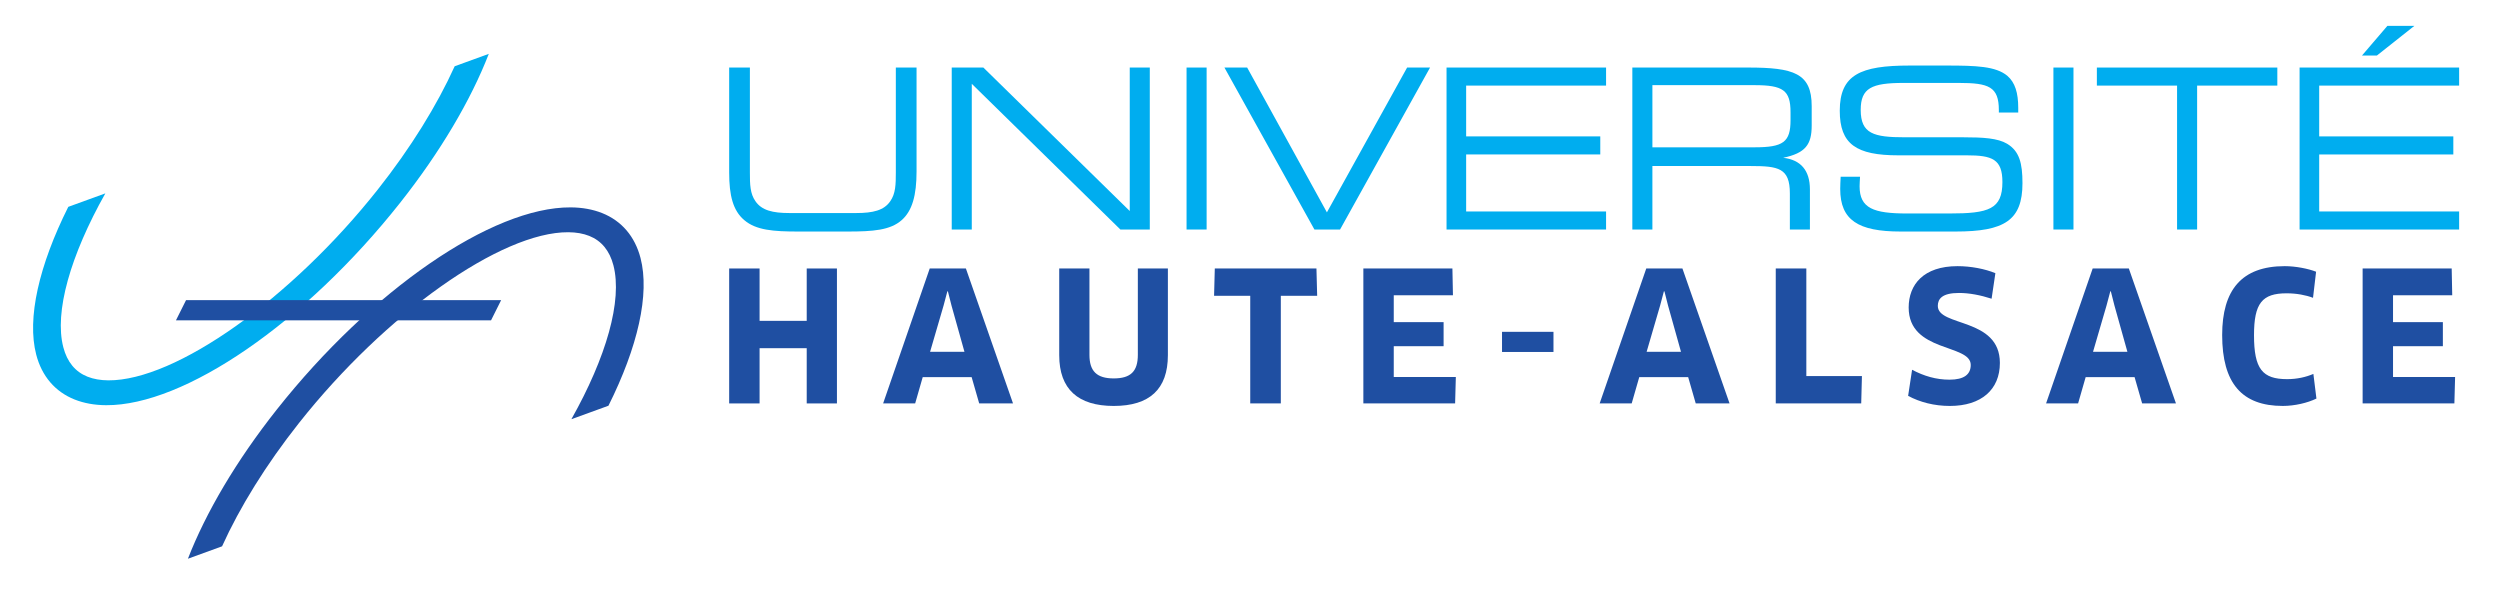<?xml version="1.0" encoding="UTF-8" standalone="no"?>
<svg
   xmlns:dc="http://purl.org/dc/elements/1.1/"
   xmlns:cc="http://creativecommons.org/ns#"
   xmlns:rdf="http://www.w3.org/1999/02/22-rdf-syntax-ns#"
   xmlns:svg="http://www.w3.org/2000/svg"
   xmlns="http://www.w3.org/2000/svg"
   viewBox="0 0 406.25 96.875"
   height="96.875"
   width="406.25"
   xml:space="preserve"
   version="1.1"
   id="svg2"><defs
     id="defs6"><clipPath
       id="clipPath16"
       clipPathUnits="userSpaceOnUse"><path
         id="path18"
         d="m 0,77.5 325,0 L 325,0 0,0 0,77.5 Z" /></clipPath></defs><g
     transform="matrix(1.25,0,0,-1.25,0,96.875)"
     id="g10"><g
       id="g3590"><g
         id="g3557"><path
           d="m 96.761,48.878 c -1.477,1.245 -1.969,3.215 -1.969,6.198 l 0,13.643 2.693,0 0,-12.918 0,-0.725 c 0,-1.563 0.029,-2.751 0.724,-3.736 0.811,-1.187 2.23,-1.535 4.431,-1.535 l 8.661,0 c 2.201,0 3.621,0.348 4.431,1.535 0.695,0.985 0.725,2.173 0.725,3.736 l 0,0.725 0,12.918 2.694,0 0,-13.498 c 0,-3.099 -0.551,-5.126 -1.941,-6.343 -1.478,-1.304 -3.708,-1.477 -7.01,-1.477 l -6.43,0 c -3.244,0 -5.474,0.173 -7.009,1.477"
           style="fill:#00adef;fill-opacity:1;fill-rule:nonzero;stroke:none"
           id="path22" /><path
           d="m 123.725,47.661 0,21.057 4.112,0 19.031,-18.652 0,18.652 2.606,0 0,-21.057 -3.823,0 -19.319,18.943 0,-18.943 -2.607,0 z"
           style="fill:#00adef;fill-opacity:1;fill-rule:nonzero;stroke:none"
           id="path26" /><path
           id="path28"
           style="fill:#00adef;fill-opacity:1;fill-rule:nonzero;stroke:none"
           d="m 154.252,68.719 2.608,0 0,-21.057 -2.608,0 0,21.057 z" /><path
           d="m 159.175,68.719 2.955,0 10.368,-18.827 10.428,18.827 2.983,0 -11.701,-21.057 -3.332,0 -11.701,21.057 z"
           style="fill:#00adef;fill-opacity:1;fill-rule:nonzero;stroke:none"
           id="path32" /><path
           d="m 188.05,68.719 20.739,0 0,-2.346 -18.19,0 0,-6.604 17.437,0 0,-2.346 -17.437,0 0,-7.415 18.19,0 0,-2.346 -20.739,0 0,21.057 z"
           style="fill:#00adef;fill-opacity:1;fill-rule:nonzero;stroke:none"
           id="path36" /><path
           d="m 214.812,66.43 0,-8.081 13.266,0 c 3.736,0 4.691,0.666 4.691,3.534 l 0,1.013 c 0,2.868 -0.955,3.534 -4.691,3.534 l -13.266,0 z m -2.608,-18.769 0,21.058 15.034,0 c 5.938,0 8.283,-0.724 8.283,-5.012 l 0,-2.52 c 0,-2.49 -0.81,-3.59 -3.707,-4.199 2.288,-0.26 3.476,-1.652 3.476,-4.112 l 0,-5.215 -2.607,0 0,4.693 c 0,3.302 -1.477,3.562 -5.098,3.562 l -12.773,0 0,-8.255 -2.608,0 z"
           style="fill:#00adef;fill-opacity:1;fill-rule:nonzero;stroke:none"
           id="path40" /><path
           d="m 241.805,54.526 c -0.029,-0.55 -0.058,-0.956 -0.058,-1.245 0,-2.867 1.824,-3.534 6.17,-3.534 l 5.503,0 c 5.126,0 6.893,0.551 6.893,4.084 0,2.984 -1.332,3.476 -4.634,3.476 l -8.893,0 c -5.473,0 -7.617,1.447 -7.617,5.793 0,4.693 2.694,5.879 9.065,5.879 l 4.781,0 c 3.88,0 6.429,-0.086 7.935,-1.331 1.013,-0.87 1.42,-2.231 1.42,-4.172 l 0,-0.609 -2.52,0 0,0.32 c 0,3.04 -1.304,3.533 -5.214,3.533 l -7.183,0 c -4.142,0 -5.561,-0.666 -5.561,-3.504 0,-3.1 1.679,-3.563 5.735,-3.563 l 7.56,0 c 2.635,0 4.518,-0.115 5.735,-0.841 1.592,-0.955 1.998,-2.519 1.998,-5.126 0,-4.837 -2.346,-6.285 -8.69,-6.285 l -7.154,0 c -5.503,0 -7.849,1.477 -7.849,5.532 0,0.464 0.029,0.985 0.058,1.593 l 2.52,0 z"
           style="fill:#00adef;fill-opacity:1;fill-rule:nonzero;stroke:none"
           id="path44" /><path
           id="path46"
           style="fill:#00adef;fill-opacity:1;fill-rule:nonzero;stroke:none"
           d="m 266.944,68.719 2.608,0 0,-21.057 -2.608,0 0,21.057 z" /><path
           d="m 283.019,47.661 0,18.711 -10.427,0 0,2.346 23.461,0 0,-2.346 -10.427,0 0,-18.711 -2.607,0 z"
           style="fill:#00adef;fill-opacity:1;fill-rule:nonzero;stroke:none"
           id="path50" /><path
           d="m 310.36,74.135 3.504,0 -4.865,-3.853 -1.941,0 3.302,3.853 z m -11.413,-5.416 20.74,0 0,-2.347 -18.191,0 0,-6.604 17.437,0 0,-2.345 -17.437,0 0,-7.415 18.191,0 0,-2.347 -20.74,0 0,21.058 z"
           style="fill:#00adef;fill-opacity:1;fill-rule:nonzero;stroke:none"
           id="path54" /></g><g
         id="g3569"><path
           d="m 104.873,25.054 0,7.181 -6.128,0 0,-7.181 -3.953,0 0,17.543 3.953,0 0,-6.807 6.128,0 0,6.807 3.929,0 0,-17.543 -3.929,0 z"
           style="fill:#1f4fa2;fill-opacity:1;fill-rule:nonzero;stroke:none"
           id="path58" /><path
           d="m 122.665,37.778 -1.754,-6.011 4.467,0 -1.683,6.011 -0.469,1.848 -0.07,0 -0.491,-1.848 z m 3.649,-9.308 -6.362,0 -0.982,-3.416 -4.164,0 6.058,17.543 4.701,0 6.128,-17.543 -4.397,0 -0.982,3.416 z"
           style="fill:#1f4fa2;fill-opacity:1;fill-rule:nonzero;stroke:none"
           id="path62" /><path
           d="m 151.825,31.323 c 0,-4.42 -2.386,-6.596 -7.04,-6.596 -4.631,0 -7.086,2.176 -7.086,6.596 l 0,11.274 3.929,0 0,-11.227 c 0,-2.129 0.958,-3.064 3.157,-3.064 2.198,0 3.134,0.912 3.134,3.064 l 0,11.227 3.906,0 0,-11.274 z"
           style="fill:#1f4fa2;fill-opacity:1;fill-rule:nonzero;stroke:none"
           id="path66" /><path
           d="m 166.507,39.042 0,-13.987 -3.976,0 0,13.987 -4.701,0 0.093,3.555 13.215,0 0.094,-3.555 -4.725,0 z"
           style="fill:#1f4fa2;fill-opacity:1;fill-rule:nonzero;stroke:none"
           id="path70" /><path
           d="m 189.258,28.493 -0.093,-3.438 -11.929,0 0,17.542 11.577,0 0.07,-3.485 -7.695,0 0,-3.485 6.479,0 0,-3.134 -6.479,0 0,-4 8.07,0 z"
           style="fill:#1f4fa2;fill-opacity:1;fill-rule:nonzero;stroke:none"
           id="path74" /><path
           id="path76"
           style="fill:#1f4fa2;fill-opacity:1;fill-rule:nonzero;stroke:none"
           d="m 201.952,31.744 -6.689,0 0,2.619 6.689,0 0,-2.619 z" /><path
           d="m 215.815,37.778 -1.754,-6.011 4.467,0 -1.683,6.011 -0.469,1.848 -0.07,0 -0.491,-1.848 z m 3.648,-9.308 -6.361,0 -0.983,-3.416 -4.163,0 6.058,17.543 4.701,0 6.127,-17.543 -4.396,0 -0.983,3.416 z"
           style="fill:#1f4fa2;fill-opacity:1;fill-rule:nonzero;stroke:none"
           id="path80" /><path
           d="m 242.051,28.61 -0.093,-3.555 -11.11,0 0,17.541 3.975,0 0,-13.986 7.228,0 z"
           style="fill:#1f4fa2;fill-opacity:1;fill-rule:nonzero;stroke:none"
           id="path84" /><path
           d="m 253.483,24.727 c -2.036,0 -3.906,0.491 -5.427,1.31 l 0.515,3.392 c 1.544,-0.819 3.134,-1.287 4.864,-1.287 1.919,0 2.761,0.701 2.761,1.918 0,2.759 -8.069,1.59 -8.069,7.461 0,2.97 1.918,5.379 6.361,5.379 1.708,0 3.555,-0.351 4.912,-0.913 l -0.492,-3.32 c -1.45,0.467 -2.9,0.748 -4.233,0.748 -2.174,0 -2.759,-0.748 -2.759,-1.684 0,-2.735 8.069,-1.473 8.069,-7.414 0,-3.462 -2.41,-5.59 -6.502,-5.59"
           style="fill:#1f4fa2;fill-opacity:1;fill-rule:nonzero;stroke:none"
           id="path88" /><path
           d="m 273.848,37.778 -1.754,-6.011 4.467,0 -1.683,6.011 -0.469,1.848 -0.07,0 -0.491,-1.848 z m 3.649,-9.308 -6.362,0 -0.983,-3.416 -4.163,0 6.058,17.543 4.701,0 6.127,-17.543 -4.396,0 -0.982,3.416 z"
           style="fill:#1f4fa2;fill-opacity:1;fill-rule:nonzero;stroke:none"
           id="path92" /><path
           d="m 300.692,38.784 c -0.912,0.35 -2.128,0.585 -3.438,0.585 -3.181,0 -4.233,-1.288 -4.233,-5.45 0,-4.397 1.098,-5.708 4.303,-5.708 1.286,0 2.432,0.259 3.415,0.68 l 0.397,-3.205 c -1.146,-0.561 -2.83,-0.959 -4.373,-0.959 -5.309,0 -7.882,2.948 -7.882,9.216 0,5.847 2.525,8.957 8.139,8.957 1.403,0 3.064,-0.328 4.07,-0.725 l -0.398,-3.391 z"
           style="fill:#1f4fa2;fill-opacity:1;fill-rule:nonzero;stroke:none"
           id="path96" /><path
           d="m 319.163,28.493 -0.093,-3.438 -11.929,0 0,17.542 11.578,0 0.07,-3.485 -7.696,0 0,-3.485 6.479,0 0,-3.134 -6.479,0 0,-4 8.07,0 z"
           style="fill:#1f4fa2;fill-opacity:1;fill-rule:nonzero;stroke:none"
           id="path100" /></g><g
         id="g3587"><path
           d="m 59.107,68.885 c -2.288,-5.057 -5.706,-10.606 -10.013,-16.047 -11.221,-14.181 -26.271,-24.836 -35.007,-24.784 -1.023,0.007 -1.936,0.168 -2.713,0.478 -1.589,0.633 -2.646,1.918 -3.142,3.82 -1.193,4.574 0.921,11.947 5.464,20.011 l -4.819,-1.753 c -3.813,-7.625 -5.395,-14.506 -4.168,-19.212 0.732,-2.807 2.459,-4.825 4.993,-5.835 1.208,-0.481 2.584,-0.731 4.091,-0.739 10.197,-0.061 25.905,10.747 38.199,26.282 5.262,6.649 9.22,13.386 11.554,19.394 l -4.439,-1.615 z"
           style="fill:#00adef;fill-opacity:1;fill-rule:nonzero;stroke:none"
           id="path104" /></g><g
         id="g3583"><path
           d="m 63.837,35.86 -40.962,0 1.313,2.625 40.962,0 -1.313,-2.625 z"
           style="fill:#1f4fa2;fill-opacity:1;fill-rule:nonzero;stroke:none"
           id="path108" /><path
           d="m 28.868,6.479 c 2.287,5.058 5.706,10.606 10.013,16.047 11.221,14.181 26.271,24.836 35.007,24.784 1.023,-0.007 1.936,-0.168 2.713,-0.478 1.589,-0.633 2.646,-1.918 3.142,-3.82 1.193,-4.574 -0.921,-11.947 -5.464,-20.01 l 4.819,1.752 c 3.812,7.625 5.394,14.506 4.168,19.212 -0.733,2.807 -2.459,4.825 -4.993,5.835 -1.208,0.481 -2.585,0.731 -4.092,0.739 -10.196,0.061 -25.904,-10.747 -38.198,-26.281 -5.262,-6.65 -9.221,-13.386 -11.555,-19.395 l 4.44,1.615 z"
           style="fill:#1f4fa2;fill-opacity:1;fill-rule:nonzero;stroke:none"
           id="path112" /></g></g></g></svg>